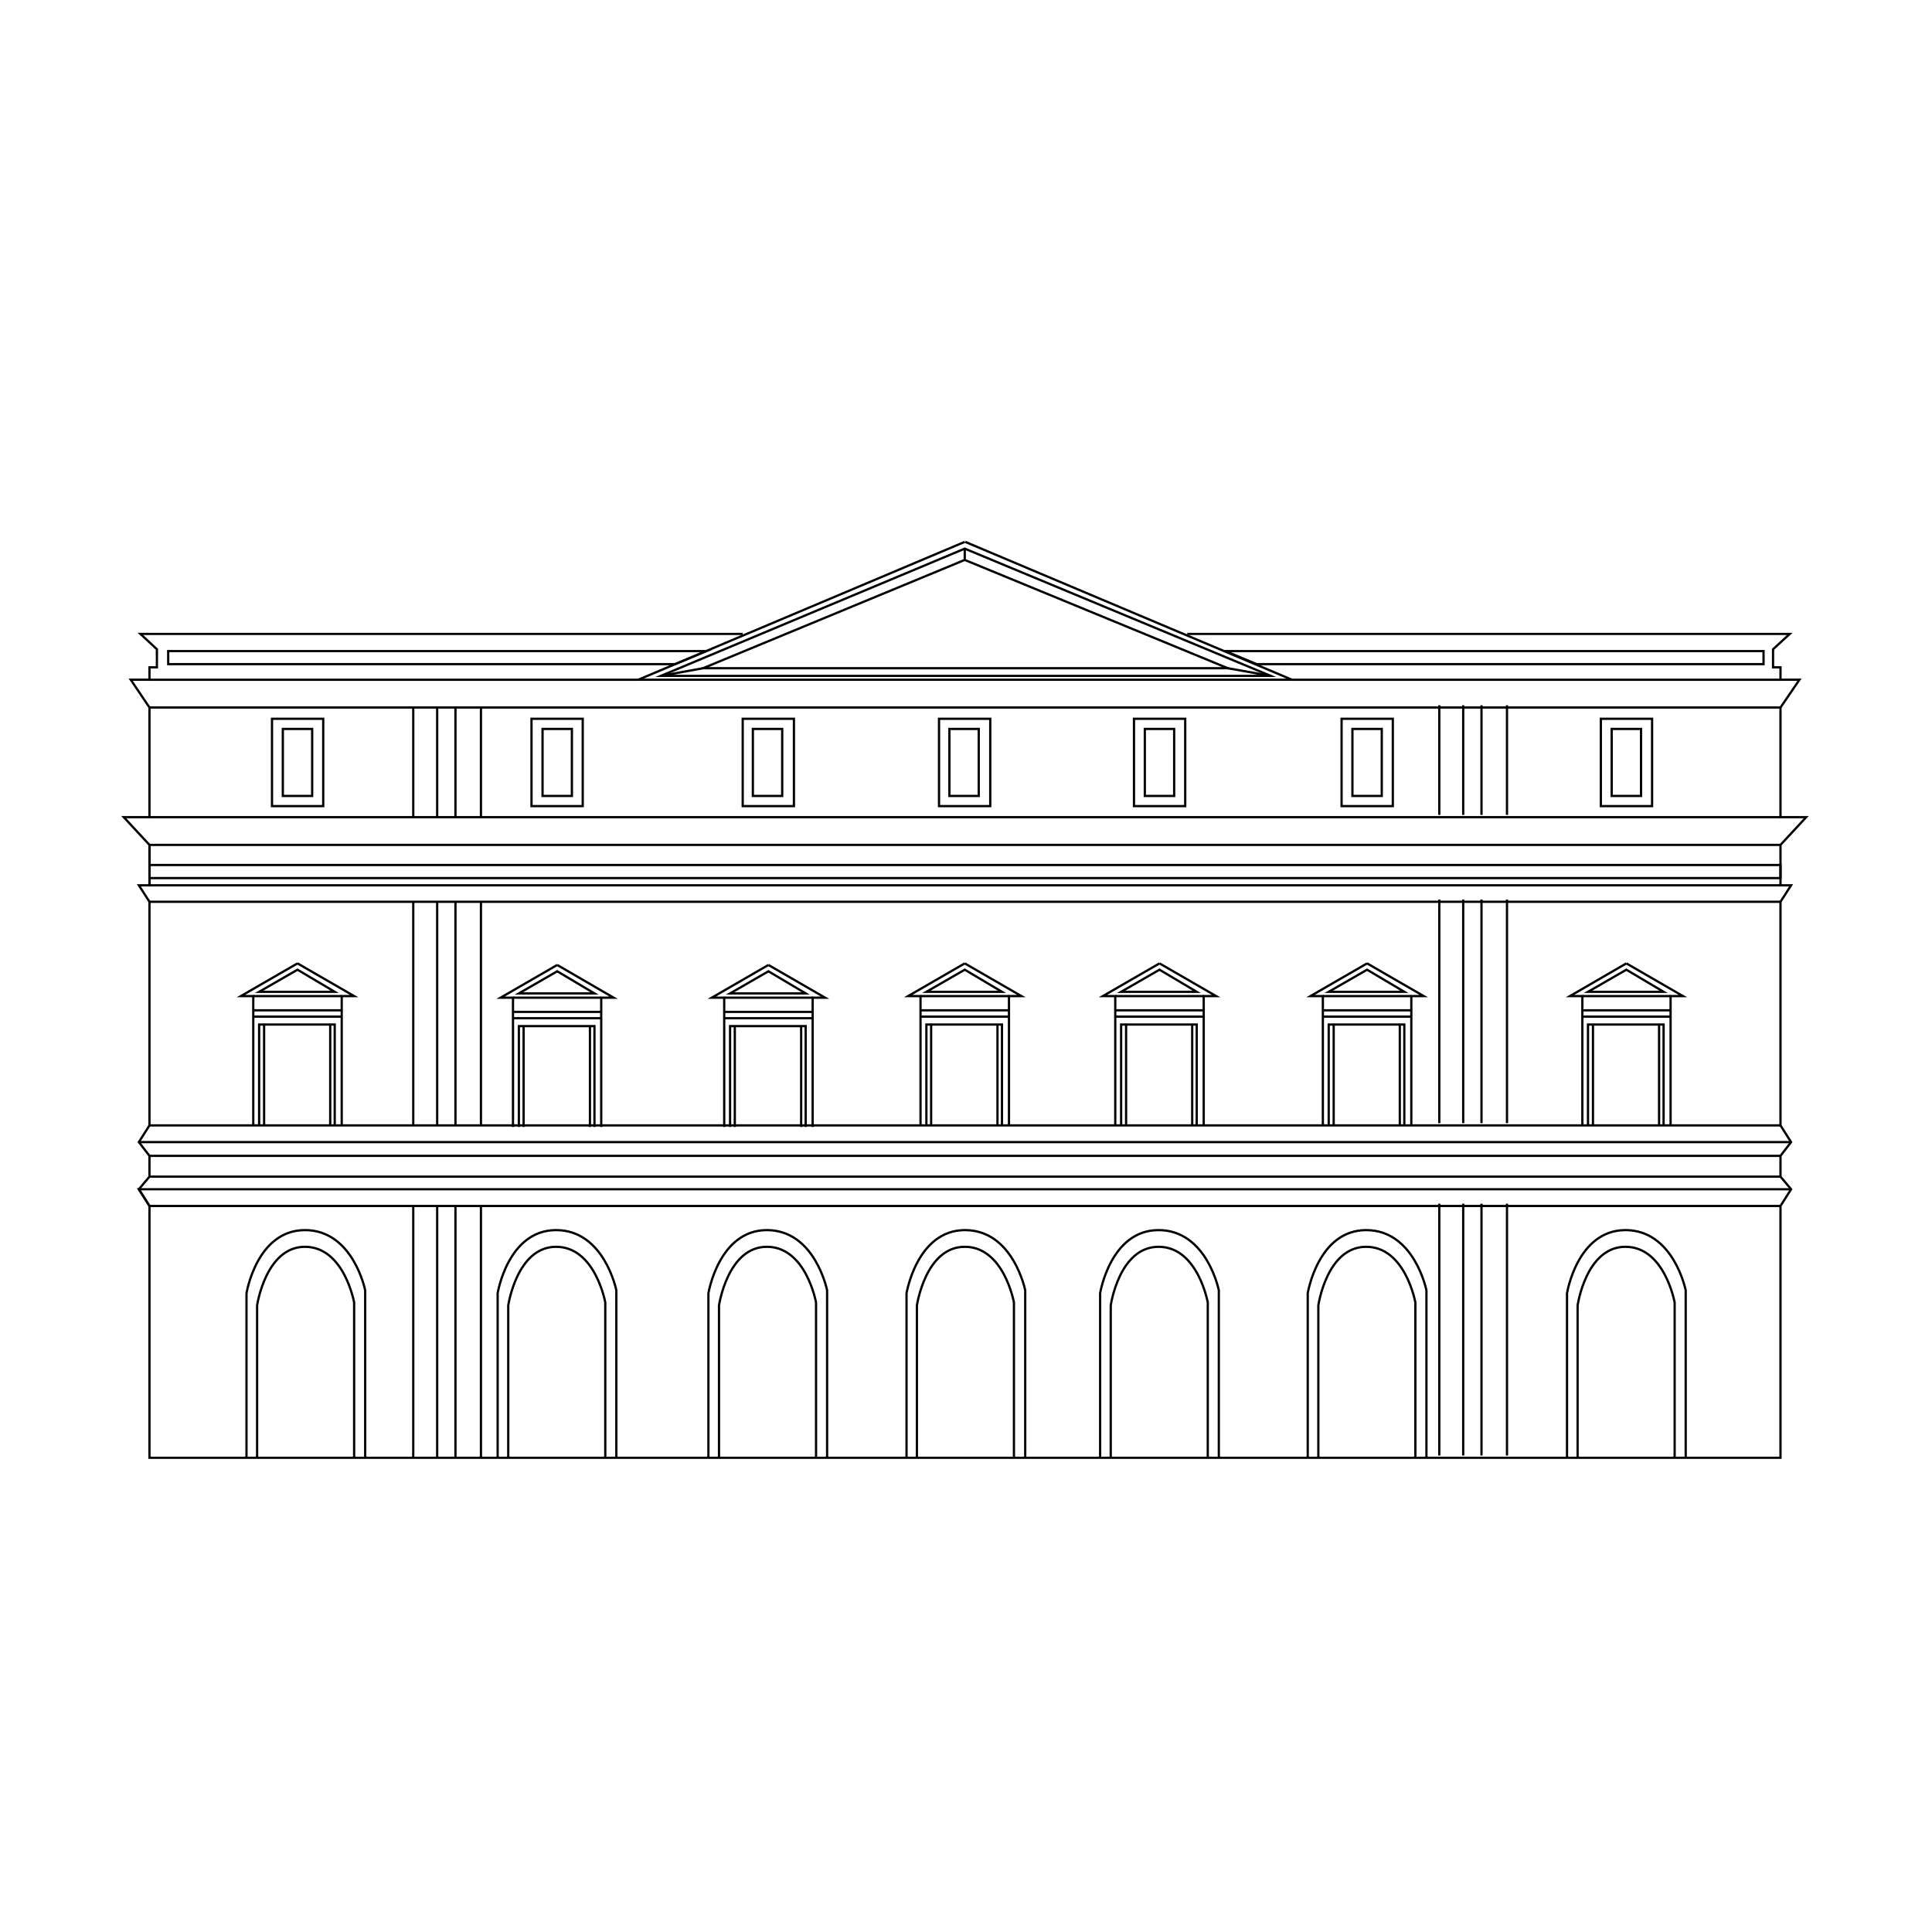 <?xml version="1.0" encoding="UTF-8"?>
<!-- Uploaded to: SVG Repo, www.svgrepo.com, Generator: SVG Repo Mixer Tools -->
<svg width="800px" height="800px" version="1.1" viewBox="144 144 512 512" xmlns="http://www.w3.org/2000/svg">
 <g fill="none" stroke="#000000" stroke-miterlimit="10">
  <path transform="matrix(.598 0 0 .598 148.09 221.88)" d="m322.3 150.7h-266.9l7.298 6.795v8.003h-3.296v5.496h-8.303l8.303 12.305v48.598h-11.404l11.404 12.298v17.905h-4.7l4.7 7.298v99.102l-4.7 7.396 4.7 6.103v9.197l-4.7 5.601 4.7 7.402v111.6h361.5"/>
  <path transform="matrix(.598 0 0 .598 148.09 221.88)" d="m59.401 171h216.6l144.7-61.098"/>
  <path transform="matrix(.598 0 0 .598 148.09 221.88)" d="m519.3 150.7h267.01l-7.402 6.795v8.003h3.296v5.496h8.401l-8.401 12.305v48.598h11.404l-11.404 12.298v17.905h4.7l-4.7 7.298v99.102l4.7 7.396-4.7 6.103v9.197l4.7 5.601-4.7 7.402v111.6h-361.5"/>
  <path transform="matrix(.598 0 0 .598 148.09 221.88)" d="m782.2 171h-216.49l-144.8-61.098"/>
  <path transform="matrix(.598 0 0 .598 148.09 221.88)" d="m67.698 158.3h238.5l-13.897 5.796h-224.6z"/>
  <path transform="matrix(.598 0 0 .598 148.09 221.88)" d="m774.7 158.3h-238.51l13.904 5.796h224.6z"/>
  <path transform="matrix(.598 0 0 .598 148.09 221.88)" d="m276 171h289.7"/>
  <path transform="matrix(.598 0 0 .598 148.09 221.88)" d="m420.7 112.9-134.7 56.399h270.3z"/>
  <path transform="matrix(.598 0 0 .598 148.09 221.88)" d="m420.7 117.9-116 47.998h232.6z"/>
  <path transform="matrix(.598 0 0 .598 148.09 221.88)" d="m420.7 117.9v-5"/>
  <path transform="matrix(.598 0 0 .598 148.09 221.88)" d="m304.7 165.9-18.702 3.401"/>
  <path transform="matrix(.598 0 0 .598 148.09 221.88)" d="m537.3 165.9 19.002 3.401"/>
  <path transform="matrix(.598 0 0 .598 148.09 221.88)" d="m59.401 231.9h722.8"/>
  <path transform="matrix(.598 0 0 .598 148.09 221.88)" d="m782.2 262.1h-722.8v-17.905h722.8"/>
  <path transform="matrix(.598 0 0 .598 148.09 221.88)" d="m782.2 269.4h-722.8"/>
  <path transform="matrix(.598 0 0 .598 148.09 221.88)" d="m59.401 258.9h722.8v-5.796h-722.8"/>
  <path transform="matrix(.598 0 0 .598 148.09 221.88)" d="m113.7 188.3h22.703v38.702h-22.703z"/>
  <path transform="matrix(.598 0 0 .598 148.09 221.88)" d="m228.7 188.3h22.703v38.702h-22.703z"/>
  <path transform="matrix(.598 0 0 .598 148.09 221.88)" d="m702.6 188.3h22.703v38.702h-22.703z"/>
  <path transform="matrix(.598 0 0 .598 148.09 221.88)" d="m495.7 188.3h22.703v38.702h-22.703z"/>
  <path transform="matrix(.598 0 0 .598 148.09 221.88)" d="m587.7 188.3h22.703v38.702h-22.703z"/>
  <path transform="matrix(.598 0 0 .598 148.09 221.88)" d="m322.3 188.3h22.703v38.702h-22.703z"/>
  <path transform="matrix(.598 0 0 .598 148.09 221.88)" d="m409.3 188.3h22.703v38.702h-22.703z"/>
  <path transform="matrix(.598 0 0 .598 148.09 221.88)" d="m782.2 183.3h-722.8"/>
  <path transform="matrix(.598 0 0 .598 148.09 221.88)" d="m176.3 183.3v48.598"/>
  <path transform="matrix(.598 0 0 .598 148.09 221.88)" d="m206.3 183.3v48.598"/>
  <path transform="matrix(.598 0 0 .598 148.09 221.88)" d="m186.9 183.3v48.598"/>
  <path transform="matrix(.598 0 0 .598 148.09 221.88)" d="m59.401 368.5h722.8"/>
  <path transform="matrix(.598 0 0 .598 148.09 221.88)" d="m782.2 382h-722.8"/>
  <path transform="matrix(.598 0 0 .598 148.09 221.88)" d="m59.401 391.2h722.8"/>
  <path transform="matrix(.598 0 0 .598 148.09 221.88)" d="m782.2 404.2h-722.8l-4.7-7.402h732.2"/>
  <path transform="matrix(.598 0 0 .598 148.09 221.88)" d="m786.9 375.9h-732.2"/>
  <path transform="matrix(.598 0 0 .598 148.09 221.88)" d="m195 183.3v48.598"/>
  <path transform="matrix(.598 0 0 .598 148.09 221.88)" d="m176.3 269.4v99.102"/>
  <path transform="matrix(.598 0 0 .598 148.09 221.88)" d="m176.3 404.2v111.6"/>
  <path transform="matrix(.598 0 0 .598 148.09 221.88)" d="m186.9 269.4v99.102"/>
  <path transform="matrix(.598 0 0 .598 148.09 221.88)" d="m186.9 404.2v111.6"/>
  <path transform="matrix(.598 0 0 .598 148.09 221.88)" d="m195 269.4v99.102"/>
  <path transform="matrix(.598 0 0 .598 148.09 221.88)" d="m195 404.2v111.6"/>
  <path transform="matrix(.598 0 0 .598 148.09 221.88)" d="m206.3 269.4v99.102"/>
  <path transform="matrix(.598 0 0 .598 148.09 221.88)" d="m206.3 404.2v111.6"/>
  <path transform="matrix(.598 0 0 .598 148.09 221.88)" d="m631 182.3v48.598"/>
  <path transform="matrix(.598 0 0 .598 148.09 221.88)" d="m661 182.3v48.598"/>
  <path transform="matrix(.598 0 0 .598 148.09 221.88)" d="m641.6 182.3v48.598"/>
  <path transform="matrix(.598 0 0 .598 148.09 221.88)" d="m649.7 182.3v48.598"/>
  <path transform="matrix(.598 0 0 .598 148.09 221.88)" d="m631 268.4v99.096"/>
  <path transform="matrix(.598 0 0 .598 148.09 221.88)" d="m631 403.2v111.6"/>
  <path transform="matrix(.598 0 0 .598 148.09 221.88)" d="m641.6 268.4v99.096"/>
  <path transform="matrix(.598 0 0 .598 148.09 221.88)" d="m641.6 403.2v111.6"/>
  <path transform="matrix(.598 0 0 .598 148.09 221.88)" d="m649.7 268.4v99.096"/>
  <path transform="matrix(.598 0 0 .598 148.09 221.88)" d="m649.7 403.2v111.6"/>
  <path transform="matrix(.598 0 0 .598 148.09 221.88)" d="m661 268.4v99.096"/>
  <path transform="matrix(.598 0 0 .598 148.09 221.88)" d="m661 403.2v111.6"/>
  <path transform="matrix(.598 0 0 .598 148.09 221.88)" d="m105.4 368.5v-57.306h-5.503l25.099-14.498"/>
  <path transform="matrix(.598 0 0 .598 148.09 221.88)" d="m144.6 368.5v-57.306h5.503l-25.105-14.498"/>
  <path transform="matrix(.598 0 0 .598 148.09 221.88)" d="m105.4 311.2h39.198"/>
  <path transform="matrix(.598 0 0 .598 148.09 221.88)" d="m125 299.5-16.998 9.798h33.5z"/>
  <path transform="matrix(.598 0 0 .598 148.09 221.88)" d="m105.4 317.5h39.198"/>
  <path transform="matrix(.598 0 0 .598 148.09 221.88)" d="m144.6 320.3h-39.198"/>
  <path transform="matrix(.598 0 0 .598 148.09 221.88)" d="m141.5 368.5v-44.701h-33.5v44.701"/>
  <path transform="matrix(.598 0 0 .598 148.09 221.88)" d="m110.2 323.8v44.701"/>
  <path transform="matrix(.598 0 0 .598 148.09 221.88)" d="m139.5 323.8v44.701"/>
  <path transform="matrix(.598 0 0 .598 148.09 221.88)" d="m401.1 368.5v-57.306h-5.503l25.099-14.498"/>
  <path transform="matrix(.598 0 0 .598 148.09 221.88)" d="m440.3 368.5v-57.306h5.503l-25.105-14.498"/>
  <path transform="matrix(.598 0 0 .598 148.09 221.88)" d="m401.1 311.2h39.198"/>
  <path transform="matrix(.598 0 0 .598 148.09 221.88)" d="m420.7 299.5-16.998 9.798h33.5z"/>
  <path transform="matrix(.598 0 0 .598 148.09 221.88)" d="m401.1 317.5h39.198"/>
  <path transform="matrix(.598 0 0 .598 148.09 221.88)" d="m440.3 320.3h-39.198"/>
  <path transform="matrix(.598 0 0 .598 148.09 221.88)" d="m437.2 368.5v-44.701h-33.5v44.701"/>
  <path transform="matrix(.598 0 0 .598 148.09 221.88)" d="m405.8 323.8v44.701"/>
  <path transform="matrix(.598 0 0 .598 148.09 221.88)" d="m435.2 323.8v44.701"/>
  <path transform="matrix(.598 0 0 .598 148.09 221.88)" d="m314.1 369.2v-57.299h-5.503l25.099-14.504"/>
  <path transform="matrix(.598 0 0 .598 148.09 221.88)" d="m353.3 369.2v-57.299h5.503l-25.105-14.504"/>
  <path transform="matrix(.598 0 0 .598 148.09 221.88)" d="m314.1 311.9h39.198"/>
  <path transform="matrix(.598 0 0 .598 148.09 221.88)" d="m333.7 300.2-16.998 9.805h33.5z"/>
  <path transform="matrix(.598 0 0 .598 148.09 221.88)" d="m314.1 318.2h39.198"/>
  <path transform="matrix(.598 0 0 .598 148.09 221.88)" d="m353.3 321h-39.198"/>
  <path transform="matrix(.598 0 0 .598 148.09 221.88)" d="m350.2 369.2v-44.701h-33.5v44.701"/>
  <path transform="matrix(.598 0 0 .598 148.09 221.88)" d="m318.8 324.5v44.701"/>
  <path transform="matrix(.598 0 0 .598 148.09 221.88)" d="m348.2 324.5v44.701"/>
  <path transform="matrix(.598 0 0 .598 148.09 221.88)" d="m487.4 368.5v-57.306h-5.496l25.099-14.498"/>
  <path transform="matrix(.598 0 0 .598 148.09 221.88)" d="m526.6 368.5v-57.306h5.496l-25.099-14.498"/>
  <path transform="matrix(.598 0 0 .598 148.09 221.88)" d="m487.4 311.2h39.205"/>
  <path transform="matrix(.598 0 0 .598 148.09 221.88)" d="m507 299.5-16.998 9.798h33.5z"/>
  <path transform="matrix(.598 0 0 .598 148.09 221.88)" d="m487.4 317.5h39.205"/>
  <path transform="matrix(.598 0 0 .598 148.09 221.88)" d="m526.6 320.3h-39.205"/>
  <path transform="matrix(.598 0 0 .598 148.09 221.88)" d="m523.5 368.5v-44.701h-33.5v44.701"/>
  <path transform="matrix(.598 0 0 .598 148.09 221.88)" d="m492.2 323.8v44.701"/>
  <path transform="matrix(.598 0 0 .598 148.09 221.88)" d="m521.5 323.8v44.701"/>
  <path transform="matrix(.598 0 0 .598 148.09 221.88)" d="m579.4 368.5v-57.306h-5.496l25.099-14.498"/>
  <path transform="matrix(.598 0 0 .598 148.09 221.88)" d="m618.6 368.5v-57.306h5.496l-25.099-14.498"/>
  <path transform="matrix(.598 0 0 .598 148.09 221.88)" d="m579.4 311.2h39.205"/>
  <path transform="matrix(.598 0 0 .598 148.09 221.88)" d="m599 299.5-16.998 9.798h33.5z"/>
  <path transform="matrix(.598 0 0 .598 148.09 221.88)" d="m579.4 317.5h39.205"/>
  <path transform="matrix(.598 0 0 .598 148.09 221.88)" d="m618.6 320.3h-39.205"/>
  <path transform="matrix(.598 0 0 .598 148.09 221.88)" d="m615.5 368.5v-44.701h-33.5v44.701"/>
  <path transform="matrix(.598 0 0 .598 148.09 221.88)" d="m584.2 323.8v44.701"/>
  <path transform="matrix(.598 0 0 .598 148.09 221.88)" d="m613.5 323.8v44.701"/>
  <path transform="matrix(.598 0 0 .598 148.09 221.88)" d="m694.4 368.5v-57.306h-5.503l25.001-14.498"/>
  <path transform="matrix(.598 0 0 .598 148.09 221.88)" d="m733.5 368.5v-57.306h5.496l-25.099-14.498"/>
  <path transform="matrix(.598 0 0 .598 148.09 221.88)" d="m694.4 311.2h39.1"/>
  <path transform="matrix(.598 0 0 .598 148.09 221.88)" d="m713.9 299.5-16.998 9.798h33.5z"/>
  <path transform="matrix(.598 0 0 .598 148.09 221.88)" d="m694.4 317.5h39.1"/>
  <path transform="matrix(.598 0 0 .598 148.09 221.88)" d="m733.5 320.3h-39.1"/>
  <path transform="matrix(.598 0 0 .598 148.09 221.88)" d="m730.4 368.5v-44.701h-33.5v44.701"/>
  <path transform="matrix(.598 0 0 .598 148.09 221.88)" d="m699.1 323.8v44.701"/>
  <path transform="matrix(.598 0 0 .598 148.09 221.88)" d="m728.4 323.8v44.701"/>
  <path transform="matrix(.598 0 0 .598 148.09 221.88)" d="m220.5 369.2v-57.299h-5.503l25.099-14.504"/>
  <path transform="matrix(.598 0 0 .598 148.09 221.88)" d="m259.6 369.2v-57.299h5.496l-25.001-14.504"/>
  <path transform="matrix(.598 0 0 .598 148.09 221.88)" d="m220.5 311.9h39.1"/>
  <path transform="matrix(.598 0 0 .598 148.09 221.88)" d="m240.1 300.2-16.998 9.805h33.5z"/>
  <path transform="matrix(.598 0 0 .598 148.09 221.88)" d="m220.5 318.2h39.1"/>
  <path transform="matrix(.598 0 0 .598 148.09 221.88)" d="m259.6 321h-39.1"/>
  <path transform="matrix(.598 0 0 .598 148.09 221.88)" d="m256.6 369.2v-44.701h-33.5v44.701"/>
  <path transform="matrix(.598 0 0 .598 148.09 221.88)" d="m225.2 324.5v44.701"/>
  <path transform="matrix(.598 0 0 .598 148.09 221.88)" d="m254.6 324.5v44.701"/>
  <path transform="matrix(.598 0 0 .598 148.09 221.88)" d="m155 515.8v-74.199s-5.3-26.698-26.698-26.698c-21.398 0-25.902 27.997-25.902 27.997v72.9"/>
  <path transform="matrix(.598 0 0 .598 148.09 221.88)" d="m150.1 515.8v-68.801s-4.4-24.7-21.802-24.7-21.202 25.999-21.202 25.999v67.6"/>
  <path transform="matrix(.598 0 0 .598 148.09 221.88)" d="m266.3 515.8v-74.199s-5.3-26.698-26.698-26.698c-21.398 0-25.902 27.997-25.902 27.997v72.9"/>
  <path transform="matrix(.598 0 0 .598 148.09 221.88)" d="m261.4 515.8v-68.801s-4.4-24.7-21.802-24.7-21.202 25.999-21.202 25.999v67.6"/>
  <path transform="matrix(.598 0 0 .598 148.09 221.88)" d="m359.7 515.8v-74.199s-5.3-26.698-26.698-26.698c-21.3 0-25.902 27.997-25.902 27.997v72.9"/>
  <path transform="matrix(.598 0 0 .598 148.09 221.88)" d="m354.8 515.8v-68.801s-4.4-24.7-21.802-24.7-21.202 25.999-21.202 25.999v67.6"/>
  <path transform="matrix(.598 0 0 .598 148.09 221.88)" d="m447.5 515.8v-74.199s-5.3-26.698-26.698-26.698c-21.3 0-25.902 27.997-25.902 27.997v72.9"/>
  <path transform="matrix(.598 0 0 .598 148.09 221.88)" d="m442.5 515.8v-68.801s-4.4-24.7-21.802-24.7-21.202 25.999-21.202 25.999v67.6"/>
  <path transform="matrix(.598 0 0 .598 148.09 221.88)" d="m533.3 515.8v-74.199s-5.3-26.698-26.698-26.698-25.902 27.997-25.902 27.997v72.9"/>
  <path transform="matrix(.598 0 0 .598 148.09 221.88)" d="m528.4 515.8v-68.801s-4.4-24.7-21.802-24.7c-17.501 0-21.202 25.999-21.202 25.999v67.6"/>
  <path transform="matrix(.598 0 0 .598 148.09 221.88)" d="m625.3 515.8v-74.199s-5.3-26.698-26.698-26.698c-21.398 0-25.902 27.997-25.902 27.997v72.9"/>
  <path transform="matrix(.598 0 0 .598 148.09 221.88)" d="m620.4 515.8v-68.801s-4.4-24.7-21.802-24.7c-17.501 0-21.202 25.999-21.202 25.999v67.6"/>
  <path transform="matrix(.598 0 0 .598 148.09 221.88)" d="m740.2 515.8v-74.199s-5.3-26.698-26.698-26.698c-21.398 0-25.902 27.997-25.902 27.997v72.9"/>
  <path transform="matrix(.598 0 0 .598 148.09 221.88)" d="m735.3 515.8v-68.801s-4.4-24.7-21.802-24.7c-17.501 0-21.202 25.999-21.202 25.999v67.6"/>
  <path transform="matrix(.598 0 0 .598 148.09 221.88)" d="m118.5 192.8h13.003v29.701h-13.003z"/>
  <path transform="matrix(.598 0 0 .598 148.09 221.88)" d="m233.6 192.8h13.003v29.701h-13.003z"/>
  <path transform="matrix(.598 0 0 .598 148.09 221.88)" d="m326.8 192.8h13.003v29.701h-13.003z"/>
  <path transform="matrix(.598 0 0 .598 148.09 221.88)" d="m413.9 192.8h13.003v29.701h-13.003z"/>
  <path transform="matrix(.598 0 0 .598 148.09 221.88)" d="m500.5 192.8h13.003v29.701h-13.003z"/>
  <path transform="matrix(.598 0 0 .598 148.09 221.88)" d="m592.5 192.8h13.003v29.701h-13.003z"/>
  <path transform="matrix(.598 0 0 .598 148.09 221.88)" d="m707.4 192.8h13.003v29.701h-13.003z"/>
 </g>
</svg>